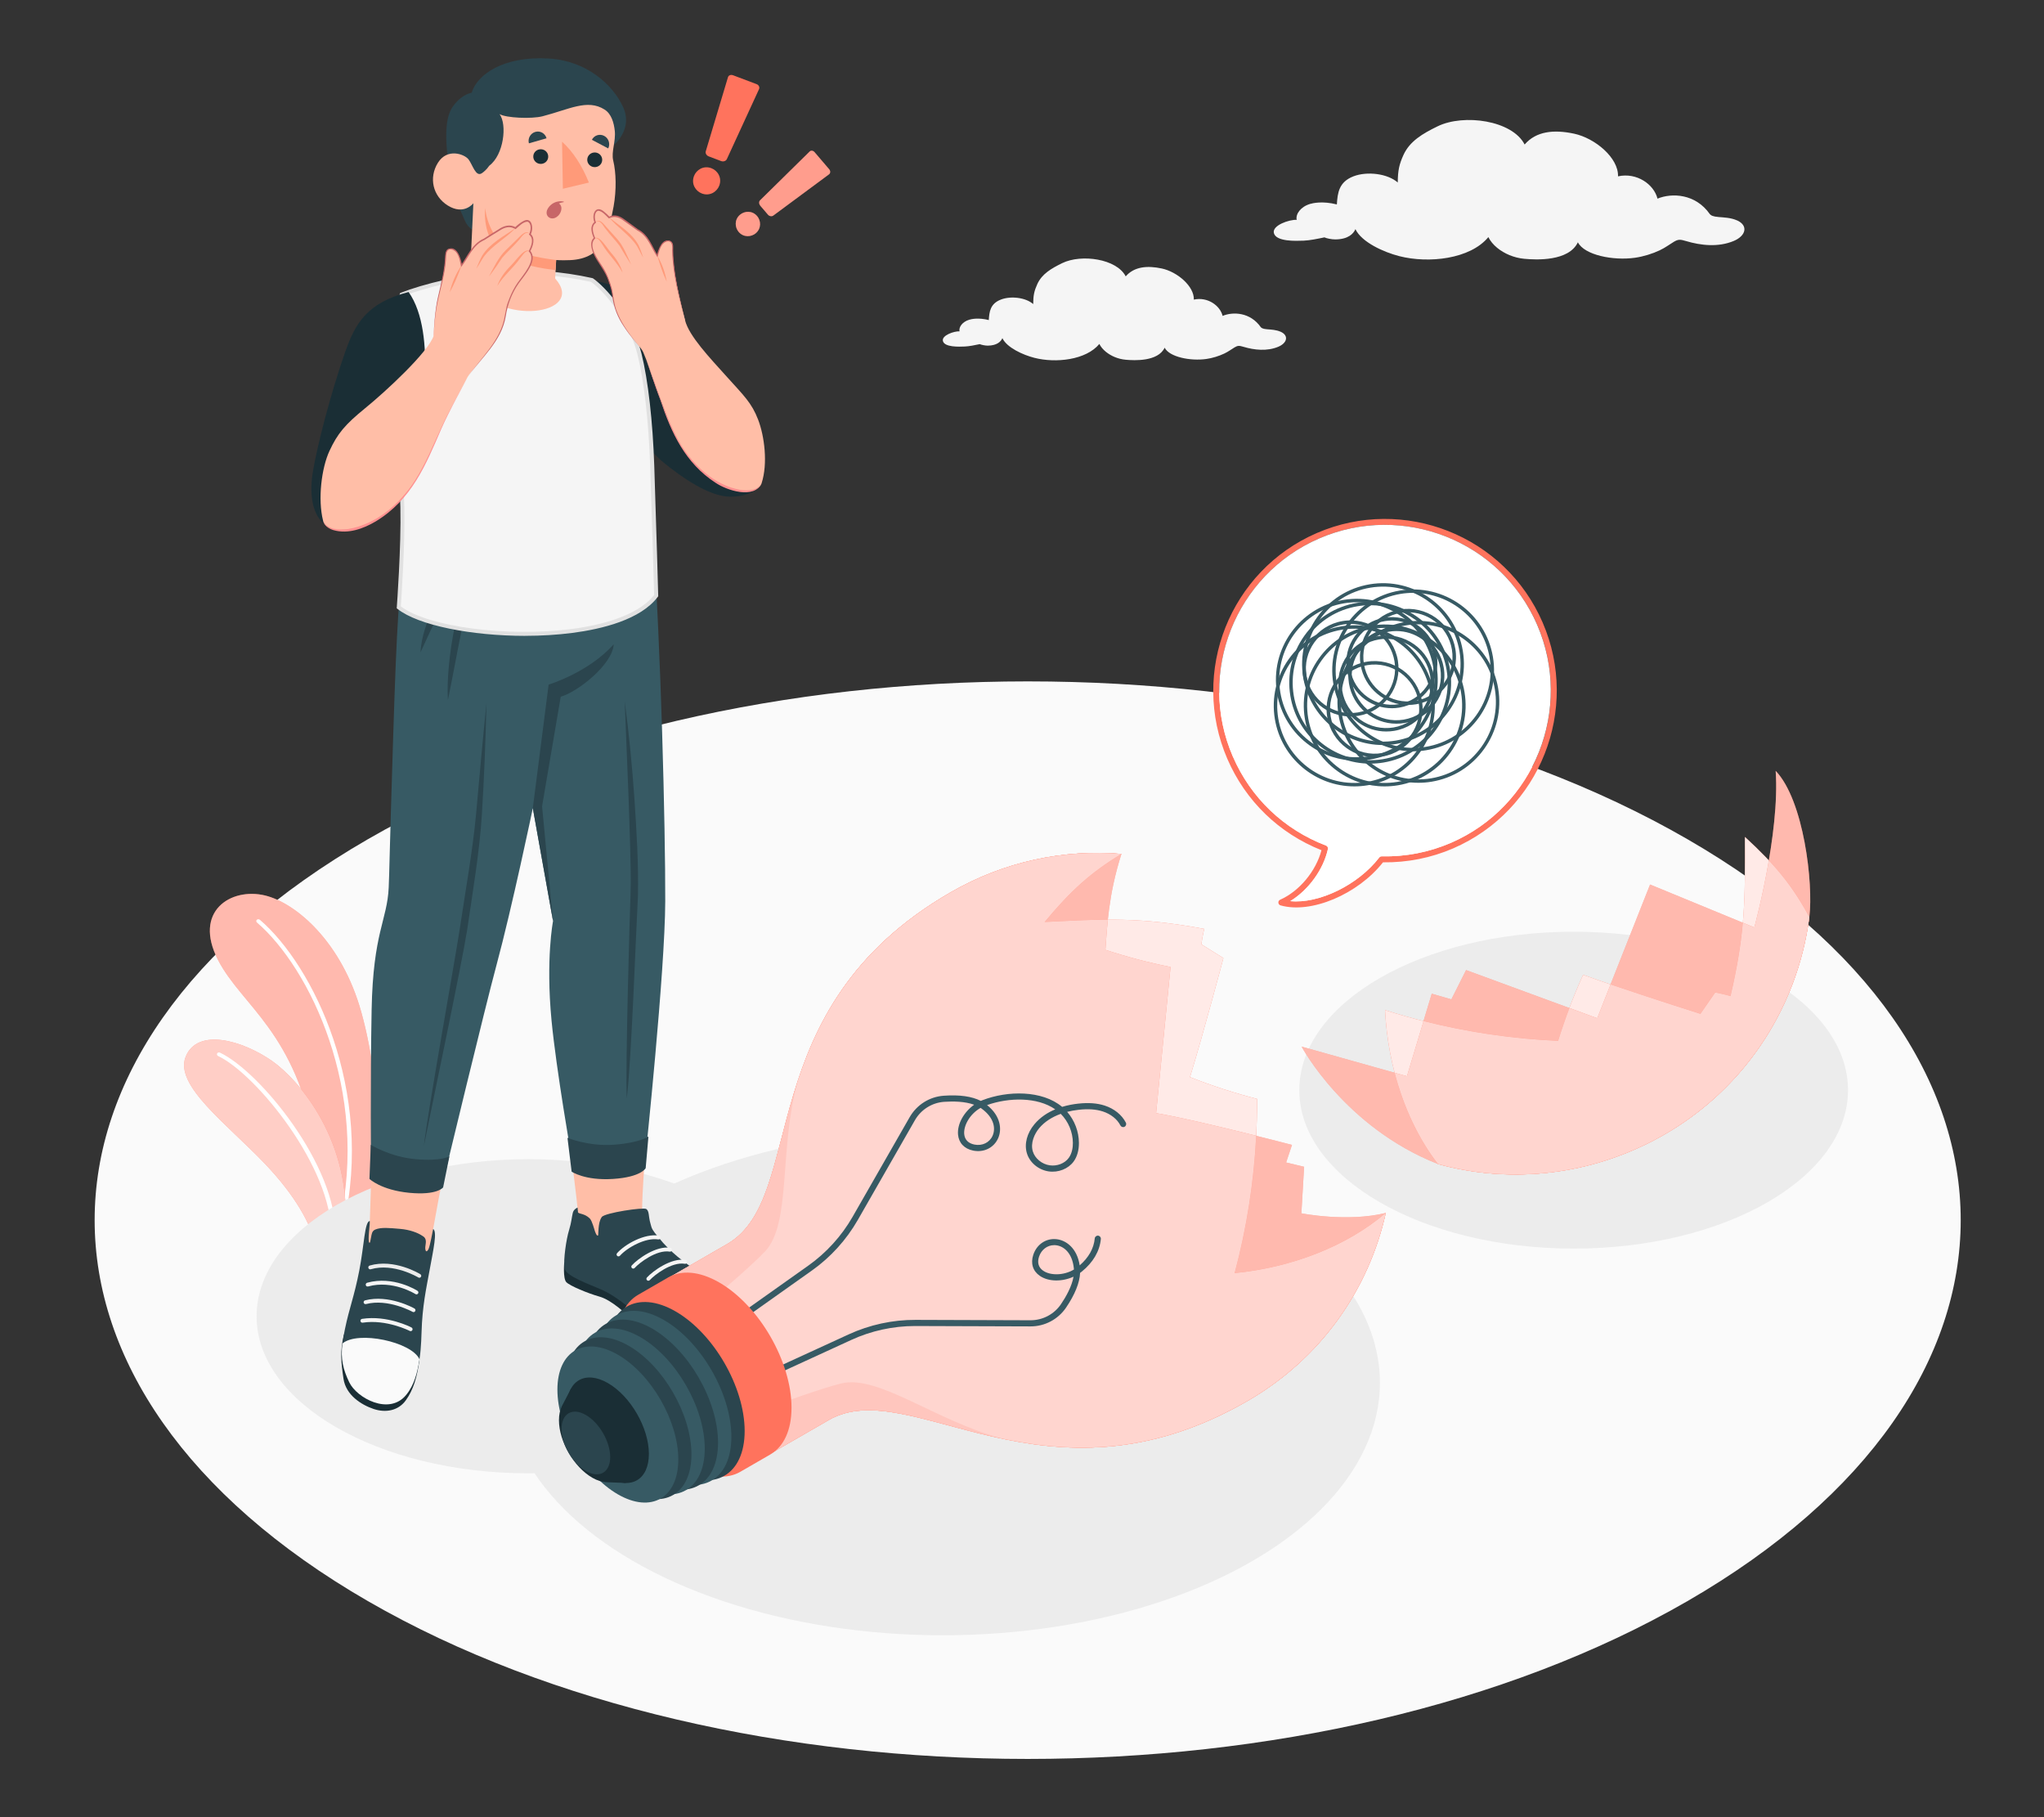 <?xml version="1.0" encoding="UTF-8"?>
<svg xmlns="http://www.w3.org/2000/svg" viewBox="0 0 540 480">
  <rect x="0" y="0" width="540" height="480" fill="#333333" stroke="none"/>
  <defs>
    <style>
      .cls-1 {
        fill: #ff9a79;
      }

      .cls-1, .cls-2, .cls-3, .cls-4, .cls-5, .cls-6, .cls-7, .cls-8, .cls-9, .cls-10, .cls-11, .cls-12, .cls-13, .cls-14, .cls-15, .cls-16, .cls-17, .cls-18, .cls-19, .cls-20, .cls-21 {
        stroke-width: 0px;
      }

      .cls-2 {
        opacity: .85;
      }

      .cls-2, .cls-9, .cls-10, .cls-15, .cls-17, .cls-19 {
        fill: #fff;
      }

      .cls-3, .cls-21 {
        fill: #ff735d;
      }

      .cls-4 {
        fill: #375a64;
      }

      .cls-5 {
        fill: #e1e1e1;
      }

      .cls-6 {
        fill: #ececec;
      }

      .cls-7 {
        fill: #ffbea7;
      }

      .cls-22 {
        isolation: isolate;
      }

      .cls-8 {
        fill: #2b454e;
      }

      .cls-9 {
        opacity: .7;
      }

      .cls-9, .cls-15 {
        mix-blend-mode: screen;
      }

      .cls-10, .cls-15 {
        opacity: .5;
      }

      .cls-11 {
        fill: #c76668;
      }

      .cls-12 {
        fill: #f5f5f5;
      }

      .cls-13 {
        fill: none;
      }

      .cls-14 {
        fill: #1a2e35;
      }

      .cls-16 {
        fill: #ff9090;
      }

      .cls-23 {
        opacity: .3;
      }

      .cls-18 {
        fill: #fafafa;
      }

      .cls-19 {
        opacity: .65;
      }

      .cls-20 {
        fill: #ffaaa8;
      }

      .cls-21 {
        opacity: .15;
      }
    </style>
  </defs>
  <g class="cls-22">
    <g id="Layer_2" data-name="Layer 2">
      <g id="Layer_2-2" data-name="Layer 2">
        <g>
          <rect class="cls-13" width="540" height="480"/>
          <g>
            <path id="Floor" class="cls-18" d="m97.2,221.67c-96.26,55.58-96.26,145.69,0,201.26,96.27,55.58,252.34,55.58,348.6,0,96.26-55.58,96.26-145.69,0-201.26-96.27-55.58-252.34-55.58-348.6,0Z"/>
            <path id="Cloud" class="cls-12" d="m458.9,58.22c-1.58-.72-3.47-.78-4.82-.89-1.56-.12-2.06-.43-2.36-.77-3.8-5.44-10.08-5.64-13.83-4.09-.92-3.74-5.44-6.99-10.43-5.89.17-4.86-6.04-10.08-11.61-11.27-5.35-1.14-10.01-.66-13.06,2.86-3.27-6.38-16.07-8.18-23-4.8-3.98,1.94-7.36,3.93-9.02,7.58-1.09,2.41-1.48,4.02-1.5,7.26-2.7-2.38-8.11-3.02-11.71-1.63-3.89,1.5-4.18,4.43-4.38,7.42-3.81-.96-6.36-.34-7.08-.13-2.45.73-3.86,2.65-3.53,4.2-1.94-.11-6.56,1.46-6.02,3.51.6,2.3,5.87,2.06,7.84,1.99,1.63-.06,3.74-.5,5.51-.87.54.27,1.97.55,2.87.54,3.36-.02,4.78-1.46,5.32-2.71,1.64,3.45,7.47,6.08,11.59,7.13,7.76,1.99,18.75.78,23.53-5.03.5,1.04,1.34,2.02,2.31,2.82,1.9,1.56,4.46,2.66,7.18,2.91,3.19.3,11.74.71,14.16-4.36,1.71,3.37,9.32,4.91,15.12,4.08,2.17-.31,4.6-1.06,6.49-1.96,1.52-.72,2.39-1.43,3.73-2.24,1.14-.68,1.66-.68,3.18-.22,3.98,1.2,8.59,1.69,12.65-.01,3.24-1.36,3.91-4.07.88-5.44Z"/>
            <path id="Cloud-2" data-name="Cloud" class="cls-12" d="m338.32,87.63c-1.15-.52-2.53-.57-3.52-.65-1.14-.09-1.5-.32-1.72-.56-2.77-3.97-7.35-4.12-10.08-2.98-.67-2.73-3.97-5.1-7.6-4.3.12-3.54-4.4-7.35-8.47-8.22-3.9-.83-7.3-.48-9.53,2.08-2.38-4.65-11.72-5.96-16.77-3.5-2.91,1.42-5.37,2.87-6.58,5.53-.8,1.76-1.08,2.93-1.09,5.29-1.97-1.74-5.91-2.21-8.54-1.19-2.84,1.1-3.05,3.23-3.19,5.41-2.78-.7-4.64-.25-5.16-.09-1.79.53-2.82,1.93-2.57,3.07-1.41-.08-4.78,1.06-4.39,2.56.43,1.68,4.28,1.51,5.72,1.45,1.19-.04,2.73-.36,4.02-.63.39.19,1.44.4,2.09.4,2.45-.02,3.49-1.07,3.88-1.98,1.2,2.52,5.45,4.43,8.46,5.2,5.66,1.45,13.67.57,17.16-3.67.37.76.98,1.47,1.69,2.05,1.38,1.14,3.25,1.94,5.24,2.12,2.32.22,8.57.52,10.32-3.18,1.24,2.46,6.8,3.58,11.02,2.98,1.58-.22,3.35-.77,4.73-1.43,1.11-.53,1.74-1.04,2.72-1.63.83-.5,1.21-.49,2.32-.16,2.9.87,6.26,1.23,9.22,0,2.36-.99,2.85-2.97.64-3.97Z"/>
            <g id="Plants">
              <g>
                <path class="cls-3" d="m57.61,253.59c6.36,12.27,20.62,18.91,25.89,49.32,2,11.56,2.07,20.64,1.76,26.24l12.02-6.93c2.21-12.14,4.23-33-1.79-54.73-5.22-18.89-17.48-29.03-25.49-30.96-8.99-2.16-19.07,4.15-12.39,17.06Z"/>
                <path class="cls-10" d="m57.61,253.59c6.36,12.27,20.62,18.91,25.89,49.32,2,11.56,2.07,20.64,1.76,26.24l12.02-6.93c2.21-12.14,4.23-33-1.79-54.73-5.22-18.89-17.48-29.03-25.49-30.96-8.99-2.16-19.07,4.15-12.39,17.06Z"/>
                <path class="cls-17" d="m90.09,323.97c-.31-.07-.51-.35-.45-.62,8.1-35.14-7.85-67.74-21.75-79.67-.23-.2-.25-.52-.04-.72.21-.2.57-.19.81,0,14.1,12.1,30.28,45.12,22.1,80.64-.06.27-.36.43-.67.36Z"/>
              </g>
              <g>
                <path class="cls-3" d="m70.1,307.51c7.81,8.23,12.06,15.63,13.7,22.48l7.33-4.23c2.2-24-12.14-40.54-19.24-45.5-7.91-5.51-19.7-8.81-22.82-1.17-3.11,7.63,11.07,17.93,21.03,28.42Z"/>
                <path class="cls-19" d="m70.1,307.51c7.81,8.23,12.06,15.63,13.7,22.48l7.33-4.23c2.2-24-12.14-40.54-19.24-45.5-7.91-5.51-19.7-8.81-22.82-1.17-3.11,7.63,11.07,17.93,21.03,28.42Z"/>
                <path class="cls-17" d="m87.95,326.69c-.26-.06-.46-.28-.46-.53.39-17.58-19.78-42.44-29.85-47.21-.29-.13-.41-.44-.27-.69.13-.25.47-.34.76-.2,10.56,5,30.91,29.9,30.5,48.18,0,.28-.27.49-.58.47-.04,0-.07,0-.1-.02Z"/>
              </g>
            </g>
            <ellipse id="Shadow" class="cls-6" cx="415.74" cy="287.96" rx="72.48" ry="41.85"/>
            <ellipse id="Shadow-2" data-name="Shadow" class="cls-6" cx="249.06" cy="365.26" rx="115.5" ry="66.69"/>
            <ellipse id="Shadow-3" data-name="Shadow" class="cls-6" cx="139.65" cy="347.68" rx="71.86" ry="41.49"/>
            <g id="Speech_Bubble" data-name="Speech Bubble">
              <g id="Speech_Bubble-2" data-name="Speech Bubble">
                <path class="cls-3" d="m349.12,224.57c-1.45,5.54-5.86,10.85-10.92,13.09-.31.13-.5.46-.47.77.01.34.25.63.57.72,8.07,2.29,20.38-2.9,27.07-11.37,6.45.08,12.69-1.16,18.53-3.68,22.97-9.94,33.59-36.69,23.65-59.66-9.92-22.97-36.69-33.57-59.64-23.65-22.97,9.92-33.59,36.69-23.66,59.67,4.8,11.09,13.61,19.64,24.87,24.12Zm-23.42-24.75c-9.58-22.17.65-48.01,22.82-57.59,22.17-9.58,48.01.67,57.6,22.83,9.58,22.17-.67,48-22.82,57.58-5.78,2.49-11.92,3.69-18.27,3.56-.25-.02-.49.12-.65.31-5.61,7.31-16.03,12.28-23.5,11.52,4.8-2.94,8.75-8.32,9.95-13.78.07-.37-.13-.76-.5-.9-11.15-4.25-19.9-12.61-24.61-23.53Z"/>
                <path class="cls-17" d="m350.32,223.35c.37.14.57.53.5.9-1.2,5.47-5.15,10.85-9.95,13.78,7.48.76,17.89-4.21,23.5-11.52.16-.19.4-.33.65-.31,6.36.13,12.5-1.07,18.27-3.56,22.15-9.58,32.4-35.41,22.82-57.58-9.58-22.17-35.43-32.42-57.6-22.83-22.17,9.58-32.4,35.42-22.82,57.59,4.71,10.91,13.47,19.27,24.61,23.53Z"/>
              </g>
              <g id="Thoughts">
                <path class="cls-4" d="m357.78,207.72c-10.21,0-19.25-7.39-20.98-17.79-.93-5.6.38-11.23,3.69-15.86,3.31-4.63,8.21-7.69,13.81-8.62,11.57-1.92,22.55,5.92,24.48,17.5.93,5.6-.38,11.23-3.69,15.86-3.31,4.63-8.21,7.69-13.81,8.62-1.18.2-2.35.29-3.5.29Zm.02-41.65c-1.11,0-2.23.09-3.35.28-5.36.89-10.06,3.82-13.22,8.25-3.17,4.43-4.42,9.82-3.53,15.18,1.84,11.08,12.36,18.6,23.44,16.75,5.36-.89,10.05-3.82,13.22-8.25,3.17-4.43,4.42-9.82,3.53-15.18-1.66-9.95-10.31-17.03-20.08-17.03Z"/>
                <path class="cls-4" d="m365.78,207.72c-4.42,0-8.72-1.37-12.39-4-4.65-3.32-7.73-8.25-8.66-13.88h0c-.93-5.62.38-11.28,3.71-15.93,3.32-4.65,8.25-7.73,13.88-8.66,5.62-.94,11.28.38,15.93,3.71,4.65,3.32,7.73,8.25,8.66,13.88.93,5.62-.38,11.28-3.71,15.93s-8.25,7.73-13.88,8.66c-1.18.2-2.37.29-3.54.29Zm.06-41.86c-1.12,0-2.26.09-3.39.28-5.39.9-10.1,3.84-13.29,8.29-3.18,4.45-4.44,9.87-3.55,15.26.9,5.38,3.84,10.1,8.29,13.29,4.45,3.18,9.88,4.44,15.26,3.55,5.38-.9,10.1-3.84,13.29-8.29,3.18-4.45,4.44-9.87,3.55-15.26-.89-5.38-3.84-10.1-8.29-13.29-3.52-2.51-7.64-3.83-11.87-3.83Z"/>
                <path class="cls-4" d="m374.71,206.77c-10.26,0-19.34-7.43-21.08-17.87h0c-.93-5.62.38-11.28,3.71-15.93,3.32-4.65,8.25-7.73,13.88-8.66,5.63-.94,11.28.38,15.93,3.7,4.65,3.32,7.73,8.25,8.66,13.88.93,5.62-.38,11.28-3.71,15.93-3.32,4.65-8.25,7.73-13.88,8.66-1.18.2-2.36.29-3.52.29Zm-20.18-18.02c1.85,11.13,12.42,18.69,23.55,16.84,5.38-.9,10.1-3.84,13.29-8.29s4.44-9.87,3.55-15.26c-.89-5.38-3.84-10.1-8.29-13.29-4.45-3.18-9.87-4.44-15.26-3.55-5.39.9-10.1,3.84-13.29,8.29-3.18,4.45-4.44,9.87-3.55,15.26Z"/>
                <path class="cls-4" d="m358.42,200.93c-4.42,0-8.72-1.37-12.39-4-4.65-3.32-7.73-8.25-8.66-13.88h0c-1.93-11.63,5.95-22.66,17.58-24.59,11.63-1.93,22.66,5.95,24.59,17.58.93,5.62-.38,11.28-3.71,15.93-3.32,4.65-8.25,7.73-13.88,8.66-1.18.2-2.37.29-3.54.29Zm.04-41.85c-1.11,0-2.24.09-3.37.28-11.14,1.85-18.69,12.42-16.84,23.55h0c.9,5.39,3.84,10.1,8.29,13.29,4.45,3.18,9.88,4.44,15.26,3.55,5.38-.9,10.1-3.84,13.29-8.29,3.18-4.45,4.44-9.87,3.55-15.26-1.66-10-10.36-17.11-20.18-17.11Z"/>
                <path class="cls-4" d="m361.98,201.71c-10.26,0-19.34-7.43-21.08-17.87h0c-.93-5.62.38-11.28,3.71-15.93,3.32-4.65,8.25-7.73,13.88-8.66,5.63-.94,11.28.38,15.93,3.7,4.65,3.32,7.73,8.25,8.66,13.88,1.93,11.63-5.95,22.66-17.58,24.59-1.18.2-2.36.29-3.52.29Zm.04-41.85c-1.13,0-2.26.09-3.39.28-5.39.9-10.1,3.84-13.29,8.29-3.18,4.45-4.44,9.87-3.55,15.26,1.85,11.14,12.42,18.68,23.55,16.84,11.13-1.85,18.69-12.42,16.84-23.55-.9-5.38-3.84-10.1-8.29-13.29-3.52-2.51-7.64-3.83-11.87-3.83Z"/>
                <path class="cls-4" d="m363.14,200c-2.62,0-5.18-.81-7.36-2.37-2.76-1.97-4.58-4.9-5.14-8.24-1.15-6.9,3.53-13.45,10.43-14.6,6.91-1.14,13.45,3.53,14.6,10.43,1.15,6.9-3.53,13.45-10.43,14.6-.7.12-1.4.17-2.1.17Zm-11.6-10.76c1.07,6.41,7.15,10.75,13.55,9.69,6.41-1.07,10.75-7.15,9.69-13.55-1.06-6.41-7.15-10.75-13.55-9.69-6.41,1.07-10.75,7.15-9.69,13.55h0Z"/>
                <path class="cls-4" d="m368.89,191.16c-6.09,0-11.48-4.41-12.51-10.61-.55-3.34.23-6.7,2.2-9.46,1.97-2.76,4.9-4.59,8.24-5.14,3.34-.56,6.7.23,9.46,2.2,2.76,1.97,4.58,4.9,5.14,8.24,1.15,6.9-3.53,13.45-10.43,14.6-.7.12-1.4.17-2.09.17Zm.02-24.47c-.65,0-1.3.05-1.95.16-3.1.52-5.82,2.21-7.65,4.77-1.83,2.56-2.56,5.68-2.04,8.78,1.07,6.41,7.16,10.75,13.55,9.69,6.41-1.07,10.75-7.15,9.69-13.55-.51-3.1-2.21-5.81-4.77-7.65-2.02-1.45-4.4-2.2-6.83-2.2Z"/>
                <path class="cls-4" d="m366.21,193.22c-2.62,0-5.17-.81-7.35-2.37-2.76-1.97-4.59-4.9-5.14-8.24-.55-3.34.23-6.7,2.2-9.46,1.97-2.76,4.9-4.59,8.24-5.14,3.34-.55,6.7.23,9.46,2.2,2.76,1.97,4.58,4.9,5.14,8.24,1.15,6.9-3.53,13.45-10.43,14.6-.7.12-1.4.17-2.1.17Zm.04-24.47c-.65,0-1.3.05-1.95.16-3.1.52-5.82,2.21-7.65,4.77-1.83,2.56-2.56,5.68-2.04,8.78.51,3.1,2.21,5.81,4.77,7.65,2.56,1.83,5.68,2.56,8.78,2.04,6.41-1.07,10.75-7.15,9.69-13.55-.51-3.1-2.21-5.81-4.77-7.65-2.02-1.45-4.4-2.2-6.83-2.2Z"/>
                <path class="cls-4" d="m371.96,186.21c-6.09,0-11.48-4.41-12.51-10.61-.55-3.34.23-6.7,2.2-9.46,1.97-2.76,4.9-4.59,8.24-5.14,3.34-.55,6.7.23,9.46,2.2,2.76,1.97,4.59,4.9,5.14,8.24,1.15,6.9-3.53,13.45-10.43,14.6-.7.12-1.4.17-2.09.17Zm.02-24.47c-.65,0-1.3.05-1.95.16-3.1.52-5.82,2.21-7.65,4.77-1.83,2.56-2.56,5.68-2.04,8.78,1.07,6.41,7.16,10.75,13.55,9.69,6.41-1.07,10.75-7.15,9.69-13.55-.51-3.1-2.21-5.81-4.77-7.65-2.02-1.45-4.4-2.2-6.83-2.2Z"/>
                <path class="cls-4" d="m367.68,187.07c-2.49,0-4.91-.77-6.97-2.25-2.62-1.87-4.35-4.64-4.88-7.81h0c-.53-3.16.22-6.35,2.09-8.97,1.87-2.62,4.64-4.35,7.81-4.87,3.17-.53,6.35.21,8.97,2.09,2.62,1.87,4.35,4.64,4.88,7.81,1.09,6.54-3.35,12.75-9.9,13.84-.67.11-1.33.17-1.99.17Zm.04-23.16c-.61,0-1.23.05-1.84.15-2.93.49-5.49,2.09-7.22,4.51-1.73,2.42-2.42,5.36-1.93,8.29h0c1.01,6.05,6.74,10.16,12.8,9.15,6.05-1.01,10.16-6.75,9.15-12.8-.49-2.93-2.09-5.49-4.51-7.22-1.91-1.37-4.15-2.08-6.45-2.08Z"/>
                <path class="cls-4" d="m356.78,189.26c-6.09,0-11.48-4.41-12.51-10.61-1.15-6.9,3.53-13.45,10.43-14.6,6.91-1.15,13.45,3.53,14.6,10.43.55,3.34-.23,6.7-2.2,9.46-1.97,2.76-4.9,4.59-8.24,5.14-.7.12-1.4.17-2.09.17Zm.01-24.47c-.64,0-1.29.05-1.94.16-6.41,1.07-10.75,7.15-9.69,13.55,1.07,6.41,7.16,10.75,13.55,9.69,3.1-.52,5.82-2.21,7.65-4.77,1.83-2.56,2.56-5.68,2.04-8.78-.96-5.76-5.96-9.85-11.62-9.85Z"/>
                <path class="cls-4" d="m365.37,196.8c-10.26,0-19.34-7.43-21.08-17.87h0c-1.93-11.63,5.95-22.66,17.58-24.59,11.63-1.94,22.66,5.95,24.59,17.58,1.93,11.63-5.95,22.66-17.58,24.59-1.18.2-2.36.29-3.52.29Zm-20.18-18.02c1.85,11.13,12.42,18.69,23.55,16.84,11.14-1.85,18.69-12.42,16.84-23.55-1.85-11.13-12.41-18.69-23.55-16.84-11.14,1.85-18.69,12.42-16.84,23.55Z"/>
                <path class="cls-4" d="m373.33,198.45c-10.26,0-19.34-7.43-21.08-17.87-1.93-11.63,5.95-22.66,17.58-24.59,11.63-1.93,22.66,5.95,24.59,17.58,1.93,11.63-5.95,22.66-17.58,24.59-1.18.2-2.36.29-3.52.29Zm.02-41.85c-1.11,0-2.24.09-3.37.28-11.14,1.85-18.69,12.42-16.84,23.55,1.85,11.13,12.41,18.69,23.55,16.84,11.14-1.85,18.69-12.42,16.84-23.55-1.66-10-10.36-17.11-20.18-17.11Z"/>
              </g>
            </g>
            <g id="Exclamation">
              <g>
                <path class="cls-3" d="m187.25,41.31l3.27,1.24c.59.22,1.27-.01,1.51-.53l8.49-18.46c.24-.52-.05-1.12-.65-1.34l-6.2-2.34c-.59-.22-1.2,0-1.35.52l-5.87,19.58c-.15.51.2,1.11.8,1.33Z"/>
                <path class="cls-3" d="m185.42,51.11c2.09.79,3.99-.45,4.6-2.08.79-2.09-.45-3.99-2.08-4.6-2.09-.79-3.99.45-4.6,2.08-.79,2.09.45,3.99,2.08,4.6Z"/>
              </g>
              <g>
                <g>
                  <path class="cls-3" d="m200.83,54.31l2.05,2.39c.37.43,1.01.54,1.42.24l14.7-10.88c.41-.3.44-.9.07-1.34l-3.87-4.53c-.37-.43-.95-.51-1.29-.18l-13.11,12.9c-.34.34-.32.96.05,1.4Z"/>
                  <path class="cls-3" d="m195.14,61.25c1.3,1.53,3.34,1.37,4.53.36,1.53-1.31,1.37-3.34.36-4.53-1.31-1.53-3.34-1.37-4.53-.36-1.53,1.3-1.37,3.34-.36,4.53Z"/>
                </g>
                <g class="cls-23">
                  <path class="cls-17" d="m200.83,54.31l2.05,2.39c.37.43,1.01.54,1.42.24l14.7-10.88c.41-.3.44-.9.07-1.34l-3.87-4.53c-.37-.43-.95-.51-1.29-.18l-13.11,12.9c-.34.34-.32.96.05,1.4Z"/>
                  <path class="cls-17" d="m195.14,61.25c1.3,1.53,3.34,1.37,4.53.36,1.53-1.31,1.37-3.34.36-4.53-1.31-1.53-3.34-1.37-4.53-.36-1.53,1.3-1.37,3.34-.36,4.53Z"/>
                </g>
              </g>
            </g>
            <g id="Character">
              <g id="Bottom">
                <path class="cls-7" d="m97.7,322.53c.39-11.8.61-17.32.99-38.38h0c-.09-5.39-.1-11.17.08-16.31.6-17.3,2.67-21.48,3.94-27.46,1.27-5.97,2.07-17.08,3.02-54.26.53-20.63,3.09-32.13,5.34-42.16l52.92-1.88c6.26,23.07,9.8,74.01,10.48,98,.35,12.23-5.27,74.75-4.79,79.79.51,5.33,3.31,8.6,5.47,10.77,4.53,4.54,7.72,6.34,13.33,10.24-.72,2.13-12.17,2.46-15.48.97-5.29-2.37-12.14-6.32-13.96-7.58-4.61-3.18-5.73-5.16-5.98-10.23-.03-.63-.54-4.76-.5-5.04-.19-2.96-4.75-38.37-6.31-48.42-1.83-11.77,1.16-27.84,1.16-27.84l-6.91-36.77s-5.46,24.76-8.32,39.83c-2.1,11.07-7.63,28.64-11.04,46.35h0c-4.07,18.02-4.39,19.61-6.71,32.49-1.17,6.5-3.83,28.3-5.23,32.81-4.52,14.57-16.14,7.83-17.07-.11-.61-5.28,5.47-32.26,5.56-34.8Z"/>
                <g>
                  <path class="cls-14" d="m197.71,348.84c.3.02.56,3.32-1.12,4.63-1.95,1.51-7.55,3.85-14.71,2.52-7.16-1.33-10.94-3.79-13.69-6.37-2.75-2.58-6.61-6.23-9.83-7.13-2.99-.84-7.83-2.83-8.75-3.82-.92-.99-.55-5.17-.55-5.17l48.65,15.35Z"/>
                  <path class="cls-8" d="m152.57,318.98s-1,.4-1.24,1.36c-.28,1.14-.38,2.61-.96,4.48-.81,2.59-1.54,7.95-1.26,10.12.28,2.16,6.76,4.35,9.85,5.73,3.16,1.41,6.75,4.16,9.87,7.05,3.23,2.99,10.21,6.2,14.9,6.53,7.17.5,11.92-1.2,13.5-3.71,1.95-3.11,1.25-6.48-6.78-10.77-1.52-.81-6.82-4.37-8.63-5.66-1.91-1.36-3.72-2.85-5.38-4.5-.84-.84-1.64-1.72-2.38-2.64-.65-.81-1.58-1.81-1.94-2.79-.08-.22-.13-.48-.2-.71-.2-.67-.34-1.28-.43-1.97-.1-.7-.12-1.7-.75-2.15-.72-.52-10.98,1.01-11.76,2.12-.6.85-.74,1.95-.84,2.96-.05.48-.06.97-.09,1.45-.01.21.05.58-.23.48-.27-.1-.54-.84-.63-1.09-.2-.55-.31-1.14-.53-1.69-.25-.62-.44-1.35-.93-1.81-1.31-1.23-2.65-1.08-3.02-1.5,0,0-.1-.88-.12-1.29Z"/>
                  <path class="cls-18" d="m190.88,340.02c-10.43.14-13.78,8.31-14.44,12.27,2.52,1.06,5.14,1.81,7.29,1.96,7.17.5,12.22-1.18,13.79-3.69,1.84-2.93.57-7.34-6.64-10.55Z"/>
                  <g>
                    <path class="cls-12" d="m175.57,341.17c-.11,0-.22-.05-.31-.13-.21-.19-.22-.51-.03-.72,1.54-1.7,6.43-5.26,10.18-4.64.28.05.47.31.42.59-.04.28-.3.47-.58.42-3.5-.57-8.05,2.97-9.27,4.32-.11.12-.26.17-.4.17Z"/>
                    <path class="cls-12" d="m171.25,338.3c-.11,0-.22-.05-.31-.13-.21-.19-.22-.51-.03-.72,1.54-1.7,6.43-5.27,10.18-4.64.28.04.47.31.42.59-.04.28-.29.47-.58.42-3.5-.57-8.05,2.97-9.27,4.32-.11.12-.26.17-.4.16Z"/>
                    <path class="cls-12" d="m167.26,335.09c-.11,0-.22-.05-.31-.13-.21-.19-.22-.51-.03-.72,1.54-1.7,6.45-5.26,10.18-4.64.28.05.47.31.42.59-.04.28-.3.46-.58.42-3.5-.57-8.05,2.97-9.27,4.32-.11.12-.25.17-.4.17Z"/>
                    <path class="cls-12" d="m163.37,331.87c-.11,0-.22-.05-.31-.13-.21-.19-.23-.51-.04-.72,2.13-2.41,7.3-5.26,11.05-4.64.28.05.47.31.42.59-.04.28-.3.46-.58.42-3.37-.56-8.24,2.17-10.13,4.31-.11.12-.26.18-.41.17Z"/>
                  </g>
                </g>
                <g>
                  <path class="cls-14" d="m110.83,359.04c-.65,4.88-1.65,8.08-3.6,10.82-1.95,2.75-5.29,3.4-8.53,2.31-3.25-1.09-7.32-3.67-7.95-7.97-.63-4.3-.97-7.25.12-11.74l19.97,6.57Z"/>
                  <path class="cls-8" d="m97.7,322.53c-1.37,0-1.5,6.53-2.78,13.07-1.37,7.01-2.6,9.73-3.79,15.47-1.36,6.56-.49,9.6,1.52,13.78,2.01,4.18,9.89,8.72,14.36,3.29,3.64-4.43,4.16-9.6,4.36-16.24.2-6.86,1.21-11.4,2.15-16.52.97-5.3,2.05-10.11.91-10.75-.15.72-.83,4.47-1.21,5.29-.17.36-.76,1.24-.87-.16-.03-.41.17-1.35.16-1.76-.01-1.15-.69-1.39-1.12-1.68-.93-.62-3.05-1.51-5.72-1.72-2.66-.22-4.96-.48-6.51.17-.93.39-.97,1.25-1.13,2.08-.19.99-.25,1.6-.48,1.39-.46-.44.23-4.98.14-5.7Z"/>
                  <path class="cls-18" d="m90.47,354.87c-.54,4.09.22,6.98,1.8,10.26,2.01,4.18,10.55,8.79,15.01,3.36,2.22-2.7,3.01-6.03,3.54-9.45-2.08-4.6-16.26-7.63-20.35-4.16Z"/>
                  <g>
                    <path class="cls-12" d="m108.39,351.61c-.06-.01-.11-.03-.16-.06-.05-.03-6.17-3.13-12.42-2.17-.28.04-.53-.15-.58-.43-.04-.28.15-.54.43-.58,6.61-1.02,12.85,2.16,13.08,2.29.24.14.33.45.19.7-.11.19-.32.28-.53.25Z"/>
                    <path class="cls-12" d="m96.48,344.47c-.19-.03-.35-.18-.4-.37-.07-.27.09-.55.37-.62,6.27-1.62,12.83,2.02,13.07,2.17.24.15.31.46.16.7-.15.24-.47.3-.7.16-.06-.03-6.44-3.56-12.28-2.05-.07.02-.15.02-.22,0Z"/>
                    <path class="cls-12" d="m97.04,339.83c-.19-.03-.35-.17-.4-.37-.07-.27.08-.55.35-.63,6.91-1.91,13.1,1.99,13.33,2.15.23.16.28.48.12.71-.16.23-.49.28-.71.12-.05-.04-6.03-3.78-12.46-2-.08.02-.15.02-.22.01Z"/>
                    <path class="cls-6" d="m97.72,335.28c-.18-.03-.34-.17-.4-.36-.08-.27.08-.55.34-.63,6.48-1.89,13.16,2.13,13.41,2.3.23.16.29.47.13.71-.16.23-.47.3-.7.13-.06-.04-6.53-3.92-12.55-2.16-.08.02-.16.03-.23.01Z"/>
                  </g>
                </g>
                <path class="cls-4" d="m106.86,144.1c-1.47,14.58-1.97,18.17-2.99,50.56-.99,31.41-1,36.01-1.18,39.8-.4,8.68-4.12,11.81-4.51,32.28-.36,18.76-.16,41.87-.16,41.87,0,0,2.63,3.37,9.76,3.76,6.57.36,9.76-2.23,9.76-2.23,0,0,10.61-44.07,13.62-55.18,4.08-15.08,9.61-41.49,9.61-41.49l5.34,29.81s-1.96,10-.4,26.27c1.24,12.96,5.25,35.9,5.25,35.9,0,0,3.86,3.08,9.46,2.82,8.15-.38,10.11-2.82,10.11-2.82,0,0,5.17-48.84,5.22-67.39.05-19.63-1.16-67.45-3.25-96.26l-65.63,2.31Z"/>
                <path class="cls-8" d="m140.76,213.47l4.18-32.63s10.59-3.21,17.2-10.66c-.32,5.39-9.58,12.62-14,13.85l-4.93,28.95,2.89,30.3-5.34-29.81Z"/>
                <path class="cls-8" d="m126.05,148.45c-1.58,2.72-2.74,5.67-3.71,8.65-.98,2.99-1.72,6.04-2.35,9.12-.6,3.08-1.07,6.18-1.37,9.3-.3,3.12-.47,6.26-.29,9.4.64-3.08,1.22-6.13,1.81-9.18.6-3.05,1.15-6.1,1.78-9.14.59-3.04,1.24-6.07,1.9-9.09.68-3.02,1.4-6.03,2.23-9.06Z"/>
                <path class="cls-8" d="m122.01,149.73c-1.53,1.5-2.85,3.16-4.06,4.91-1.22,1.74-2.28,3.58-3.25,5.48-.93,1.91-1.77,3.87-2.4,5.92-.64,2.03-1.11,4.14-1.21,6.28l2.64-5.72c.9-1.87,1.79-3.74,2.73-5.59.91-1.86,1.87-3.7,2.8-5.57.94-1.86,1.89-3.73,2.74-5.7Z"/>
                <path class="cls-8" d="m128.52,185.77c-1,9.77-1.87,19.54-2.75,29.31-.91,9.76-2.86,20.57-4.3,30.24-1.49,9.66-8.37,47.69-9.5,57.44,1.9-9.64,9.91-47.42,11.45-57.15,1.41-9.75,3.28-20.61,3.88-30.41.62-9.8.98-19.61,1.22-29.43Z"/>
                <path class="cls-8" d="m165.05,185.35l1.02,25.62c.14,4.27.31,8.53.41,12.8.1,4.26.25,8.54.09,12.75-.18,4.22-1.37,45.07-.99,53.63,1.22-9.5,2.48-44.96,2.96-53.55.17-8.65-.37-17.16-.94-25.7-.59-8.53-1.42-17.05-2.54-25.54Z"/>
                <path class="cls-8" d="m149.92,300.54l1.1,8.94s3.46,2.41,10.93,1.93c7.47-.48,8.63-2.85,8.63-2.85l.73-8.36s-2.26,1.67-9.08,2.17c-6.82.5-12.31-1.83-12.31-1.83Z"/>
                <path class="cls-8" d="m97.96,302.4l-.35,9s3.03,2.94,10.48,3.67c7.45.73,8.98-1.43,8.98-1.43l1.66-8.2s-2.09,1.35-8.91.75c-6.81-.6-11.86-3.79-11.86-3.79Z"/>
              </g>
              <g id="Top">
                <path class="cls-14" d="m156.38,73.98c11.33,2.26,15.32,6.54,20.5,14.16,5.18,7.63,23.62,40.47,23.62,40.47,0,0-2.14,2.67-7.67,2.59-5.53-.07-12.79-5.14-17.65-9.13-4.86-3.99-15.71-17.47-15.71-17.47l-3.09-30.62Z"/>
                <g id="Chest">
                  <g>
                    <path class="cls-12" d="m106.12,77.81s-4.68,14.67-2.76,29.05c1.24,9.3,2.69,16.18,2.95,27.11.24,10.44-.95,26.46-.95,26.46,11.01,8.73,57.5,10.95,68-3.09,0,0-.44-16.54-1.04-34.23-.45-13.2-1.82-23.37-3.37-29.6-2.5-10.05-9.63-17.5-12.56-19.53-9.31-2.08-17.65-2.29-24.31-1.79-10.14.76-20.75,3.56-25.94,5.62Z"/>
                    <path class="cls-5" d="m138.75,167.96c-14.17,0-28.23-2.76-33.72-7.11l-.22-.18.02-.28c.01-.16,1.19-16.12.95-26.41-.19-8.3-1.09-14.34-2.04-20.73-.3-2.03-.61-4.11-.9-6.32-1.92-14.33,2.73-29.13,2.78-29.28l.08-.24.23-.09c5.7-2.26,16.49-4.93,26.1-5.66,8.14-.61,16.37,0,24.47,1.8l.19.08c3.09,2.15,10.28,9.82,12.78,19.84,1.75,7.02,2.98,17.85,3.38,29.71.59,17.49,1.04,34.07,1.04,34.23v.18s-.11.15-.11.15c-4.52,6.04-14.77,8.52-22.57,9.53-4.01.52-8.24.77-12.46.77Zm-32.84-7.77c7.15,5.39,28.1,8.17,45.16,5.95,10.62-1.38,18.33-4.56,21.74-8.97-.05-1.88-.48-17.55-1.04-34.04-.4-11.79-1.62-22.54-3.35-29.49-2.4-9.64-9.24-17.02-12.27-19.17-7.97-1.77-16.06-2.36-24.06-1.76-9.37.7-19.86,3.28-25.55,5.49-.58,1.95-4.42,15.48-2.67,28.58.3,2.21.6,4.28.9,6.31.95,6.43,1.85,12.5,2.05,20.86.22,9.58-.77,24.02-.93,26.23Z"/>
                  </g>
                </g>
                <g id="Head">
                  <g>
                    <g>
                      <path class="cls-8" d="m125.84,24.31s-3.47-.13-6.22,3.86c-1.38,2.01-2.64,5.8-.82,17.28,1.17,7.39,3.21,10.78,4.05,12.89.84,2.11,2.97,2.92,2.97,2.92l.76-8.58.36-5.99s5.41-3.8,6.33-8.04c1.18-5.45-.66-8.82-.66-8.82l-6.77-5.52Z"/>
                      <path class="cls-8" d="m124.62,24.47c1.41-4.71,8.3-9.74,20.38-9.01,9.9.6,16.83,6.78,19.6,12.78,2.78,6.01-2.62,10.27-2.62,10.27l-29.95-4.93-7.42-9.11Z"/>
                      <path class="cls-7" d="m118.31,54.29c4.28,2.67,6.75-.61,6.75-.61l-.96,20.49c7.37,12.37,31.09,8.98,22.56-.62l.28-4.87s1.24.13,3.68.03c4.08-.17,7.61-1.83,9.29-5.94.86-2.11,1.74-5.68,2.19-8.2.79-4.43.68-8.97-.1-12.19-.55-2.27.72-5.04.42-7.82-.23-2.12-.88-4.48-2.71-5.63-4.54-2.87-9.38-.02-16.37,1.78-2.9.75-9.68.45-11.36-.57,2.05,2.79,1.1,10.77-2.71,13.62-.73,1.05-1.44,1.64-1.98,2-1.61,1.08-2.44-2.27-3.52-3.67-1.1-1.39-5.59-3.04-8.06.88-2.5,3.99-1.36,8.85,2.6,11.32Z"/>
                      <path class="cls-1" d="m146.93,68.68c-5.25-.63-10.12-1.83-13.08-3.46-2.95-1.63-5.23-6.05-5.66-10.23-.38,3.28.42,9.26,4.84,12.21,4.42,2.95,10.31,3.7,13.74,4.16l.15-2.68Z"/>
                    </g>
                    <g>
                      <path class="cls-8" d="m144.38,36.53l-4.65,1.33c-.35-1.3.41-2.65,1.7-3.02,1.29-.37,2.61.39,2.96,1.69Z"/>
                      <path class="cls-8" d="m160.68,39.2l-4.31-2.27c.6-1.2,2.05-1.66,3.24-1.04,1.19.63,1.67,2.1,1.08,3.3Z"/>
                      <path class="cls-14" d="m140.89,41.21c-.08,1.07.73,2,1.82,2.08,1.09.08,2.04-.71,2.12-1.78.08-1.07-.73-2-1.82-2.08-1.09-.08-2.04.71-2.12,1.78Z"/>
                      <path class="cls-14" d="m155.15,42.06c-.08,1.07.73,2,1.82,2.08,1.09.08,2.04-.71,2.12-1.78.08-1.07-.73-2-1.82-2.08-1.09-.08-2.04.71-2.12,1.78Z"/>
                      <path class="cls-1" d="m148.49,37.43l.21,12.43,6.88-1.64c-1.85-4.58-4.22-8.18-7.09-10.79Z"/>
                      <path class="cls-11" d="m144.66,55.21c-.97,1.87.98,3.28,2.55,1.99,1.02-.72,1.66-2.62.46-3.46.39-.19.83-.25,1.24-.35.04,0,.06-.05.08-.11-.47-.17-1.05-.14-1.53-.06-1.15.17-2.25.95-2.79,1.98Z"/>
                    </g>
                  </g>
                </g>
                <path class="cls-14" d="m107.95,77.13c-11.01,2.85-14.11,8.34-16.73,15.77-3.75,10.63-7.46,24.91-8.58,31.82-1.12,6.92.09,13.61,6,15.24,5.91,1.62,22.02-26.88,22.02-26.88,0,0,5.18-24.83-2.72-35.95Z"/>
                <g>
                  <path class="cls-20" d="m121.93,70.13c2.01-2.69,2.67-5.04,4.9-6.28,2.22-1.24,5.74-3.78,6.96-4.03,1.22-.25,2.39.43,2.39.43,0,0,1.85-1.78,2.94-1.94s1.8,1.74.88,3.57c1.07.91.97,2.41-.1,4.45.71.53,1.19,2-.43,4.86-.63,1.11-1.58,2.2-2.37,3.29-1.59,2.17-2.41,4.42-2.89,5.74-.71,1.99-.59,5.89-3.62,10.27-3.03,4.39-7.34,8.07-7.34,8.07l-8.67-9.91s.22-6.42,1.37-10.8c1.14-4.38,1.72-7.8,1.8-10.37.07-2.57,2.44-2.03,3.22-.48.78,1.55.96,3.11.96,3.11Z"/>
                  <path class="cls-7" d="m114.58,88.66c-1.41,4.33-12.68,14.75-18.08,19.14-5.4,4.39-7.34,6.75-9.46,11.31-2.11,4.55-3.11,12.78-1.69,18.42.79,3.13,8.04,4.36,16.15-1.64,8.11-6,10.65-13.04,14.67-21.9,3.13-6.91,5.53-10.82,7.36-14.4.73-1.42,4.02-4.7,7.05-9.09,3.03-4.39,2.91-8.29,3.62-10.27.48-1.33,1.3-3.57,2.89-5.74.79-1.08,1.74-2.18,2.37-3.29,1.62-2.86,1.14-4.33.43-4.86,1.07-2.04,1.17-3.54.1-4.45.92-1.83.2-3.72-.88-3.57s-2.94,1.94-2.94,1.94c0,0-1.17-.68-2.39-.43-1.22.25-4.73,2.79-6.96,4.03-2.22,1.24-2.88,3.59-4.9,6.28,0,0-.19-1.56-.96-3.11-.78-1.55-3.15-2.1-3.22.48-.07,2.57-.65,5.99-1.8,10.37-1.14,4.38-1.37,10.8-1.37,10.8"/>
                  <path class="cls-11" d="m123.54,99.59c3.54-5.17,8.77-9.61,9.81-16.11,0,0,.46-2.35.46-2.35.16-.8.48-1.54.76-2.29.59-1.49,1.32-2.93,2.25-4.25,1.35-1.93,4.96-5.82,2.96-8.1,0,0-.13-.1-.13-.1l.07-.14c.68-1.3,1.44-3.27.01-4.3.54-.97.8-2.8-.31-3.39-1.22-.03-2.31,1.23-3.22,1.97,0,0-.15-.08-.15-.08-1.42-.84-2.82-.38-4.12.49-1.33.78-2.62,1.64-3.94,2.45-3.14,1.34-4.18,4.64-6.17,7.15-.34-1.68-.62-4.3-2.64-4.67-1.44-.09-1.29,1.69-1.37,2.72-.27,4.34-1.76,8.47-2.49,12.71-.39,2.43-.62,4.89-.75,7.36.09-2.47.28-4.93.62-7.38.52-3.68,1.74-7.19,2.16-10.88.22-1.25.14-2.44.36-3.7.1-.31.24-.63.52-.85,2.49-1.28,3.58,2.44,3.85,4.26,0,0-.29-.08-.29-.08,1.8-2.47,2.99-5.69,6-6.98,1.31-.81,2.6-1.68,3.93-2.47,1.34-.93,3.01-1.45,4.55-.52,0,0-.26.03-.26.03.74-.69,1.51-1.34,2.43-1.79,2.25-1.04,2.57,2.34,1.72,3.67,0,0-.05-.25-.05-.25,1.44,1.21.68,3.31-.06,4.69l-.05-.24c2.33,2.51-1.47,6.55-2.92,8.59-1.82,2.55-3,5.66-3.47,8.76-1.06,6.55-6.42,10.93-10.07,16.06h0Z"/>
                  <path class="cls-16" d="m85.36,137.53c1.03,2.47,4.29,2.47,6.56,2.22,7.5-1.24,13.8-6.69,17.79-12.98,2.72-4.28,4.62-9.04,6.78-13.64,2.11-4.64,4.64-9.06,7.05-13.54-2.36,4.51-4.85,8.95-6.92,13.6-4.17,9.72-7.86,18.79-17.38,24.55-3.28,1.94-7.31,3.38-11.12,2.3-1.23-.35-2.5-1.21-2.76-2.51h0Z"/>
                  <path class="cls-1" d="m125.86,70.91c.5-1.16.92-2.34,1.57-3.45,2.06-3.23,5.67-5.05,8.74-7.2-2.56,2.74-6.05,4.48-8.3,7.48-.7,1.01-1.28,2.14-2,3.18h0Z"/>
                  <path class="cls-1" d="m139.92,61.69c-1.39-.73-2.2,1.14-3.05,1.95-1.32,1.54-2.88,2.9-4.18,4.42-1.11,1.71-2.27,3.37-3.53,4.98,1.31-2.38,2.47-5,4.42-6.91,0,0,2.92-2.84,2.92-2.84.88-.76,2.14-2.66,3.43-1.6h0Z"/>
                  <path class="cls-1" d="m139.89,66.33c-1.13-.24-1.74,1.03-2.38,1.75-1.85,2.67-4.45,4.68-6.14,7.46.71-2.07,2.09-3.89,3.61-5.39,1.13-1.15,2.04-2.54,3.34-3.55.43-.32,1.07-.61,1.58-.28h0Z"/>
                  <path class="cls-1" d="m121.93,70.13c-.89,2.45-1.86,4.82-3.13,7.1.62-2.53,1.63-4.97,3.13-7.1h0Z"/>
                </g>
                <g>
                  <path class="cls-20" d="m173.66,67.57c-1.72-2.64-2.19-4.88-4.19-6.18-2-1.3-5.13-3.89-6.26-4.2-1.13-.31-2.26.26-2.26.26,0,0-1.62-1.78-2.63-1.99-1.01-.21-1.79,1.51-1.05,3.28-1.06.78-1.06,2.19-.18,4.17-.69.45-1.24,1.8.1,4.58.52,1.07,1.34,2.16,2.01,3.22,1.35,2.13,1.98,4.28,2.35,5.56.54,1.9.21,4.72,2.77,9.02,2.56,4.29,5.93,6.82,5.93,6.82l10.73-7.47s-1.41-5.28-2.21-9.45c-.8-4.17-1.13-7.4-1.04-9.81.09-2.41-2.16-2.05-2.98-.64-.82,1.4-1.1,2.85-1.1,2.85Z"/>
                  <path class="cls-7" d="m180.99,84.62c1.05,4.14,6.39,9.75,11.13,15.01,4.37,4.85,6.46,6.78,8.15,11.17,1.7,4.39,2.62,11.65.94,16.83-.93,2.88-7.8,3.58-15.02-2.54-7.22-6.12-9.16-12.86-12.37-21.41-2.5-6.66-2.4-7.21-3.9-10.67-.59-1.37-3.04-3.46-5.6-7.75-2.56-4.29-2.23-7.11-2.77-9.02-.36-1.27-1-3.42-2.35-5.56-.67-1.06-1.5-2.15-2.01-3.22-1.34-2.78-.8-4.13-.1-4.58-.88-1.97-.88-3.38.18-4.17-.75-1.77.04-3.5,1.05-3.28,1.01.21,2.63,1.99,2.63,1.99,0,0,1.14-.57,2.26-.26,1.13.31,4.26,2.9,6.26,4.2,2,1.3,2.48,3.54,4.19,6.18,0,0,.27-1.45,1.1-2.85.82-1.4,3.07-1.77,2.98.64-.09,2.41.24,5.65,1.04,9.81.8,4.17,2.21,9.45,2.21,9.45"/>
                  <path class="cls-11" d="m169.92,93.02c-.55-1.06-1.82-2.4-2.58-3.35-.89-1.09-1.74-2.23-2.51-3.42-1.6-2.33-2.7-5.05-3.04-7.87-.16-1.41-.52-2.75-1.01-4.07-.84-2.76-2.88-4.81-4.04-7.41-.5-1.28-1.07-3.11.24-4.15,0,0-.07.22-.07.22-.31-.7-.58-1.43-.65-2.22-.09-.8.2-1.69.88-2.17l-.06.23c-.91-2.05.25-4.95,2.63-2.79.49.39.94.83,1.37,1.29l-.25-.05c1.5-.77,3.03-.19,4.23.77,1.2.83,2.35,1.72,3.53,2.56,2.73,1.39,3.65,4.48,5.18,6.9,0,0-.28.06-.28.06.39-1.68,1.49-4.93,3.77-3.83.78.59.56,1.7.58,2.5.12,6.25,1.67,12.36,3.13,18.41-1.58-6.02-3.25-12.14-3.39-18.41.03-.96.15-2.56-1.2-2.46-1.85.32-2.26,2.66-2.67,4.21-1.71-2.48-2.48-5.63-5.33-7.08-1.19-.84-2.35-1.72-3.54-2.53-1.14-.89-2.47-1.42-3.83-.72,0,0-.14.06-.14.06-.78-.74-1.8-2.02-2.89-2.04-1.08.48-.94,2.21-.5,3.15-1.4.88-.81,2.77-.25,4.03.08.18.08.12-.07.22-1.92,1.89.86,5.56,2,7.34,1.17,1.79,1.94,3.8,2.5,5.86.45,2.07.54,4.21,1.37,6.18,1.03,2.62,2.65,4.98,4.36,7.2.74.95,1.98,2.32,2.51,3.4h0Z"/>
                  <path class="cls-16" d="m201.21,127.63c-1.9,4.34-9.26,1.89-12.2-.13-7.98-5.16-11.68-13.22-14.57-21.9-1.62-4.15-2.83-8.46-4.52-12.58,3.41,8.18,5.59,17,10.11,24.67,3.47,5.5,8.83,10.41,15.36,11.68,2,.29,4.79.36,5.82-1.75h0Z"/>
                  <path class="cls-1" d="m169.93,68.05c-.62-1.01-1.08-2.11-1.68-3.1-1.93-2.93-5.09-4.8-7.31-7.51,2.73,2.2,6.02,4.13,7.73,7.28.53,1.08.87,2.21,1.26,3.33h0Z"/>
                  <path class="cls-1" d="m157.35,58.55c1.27-.92,2.33.95,3.11,1.71l2.56,2.84c1.72,1.9,2.62,4.44,3.71,6.75-1.08-1.59-2.05-3.22-3.01-4.88-1.11-1.52-2.5-2.87-3.63-4.4-.74-.81-1.39-2.61-2.73-2.02h0Z"/>
                  <path class="cls-1" d="m157.09,62.9c.49-.27,1.07.04,1.46.36,1.14,1.03,1.92,2.37,2.9,3.53,1.33,1.5,2.51,3.29,3.04,5.26-1.41-2.72-3.73-4.75-5.29-7.37-.55-.72-1.05-1.93-2.12-1.78h0Z"/>
                  <path class="cls-1" d="m173.66,67.57c1.27,2.09,2.06,4.44,2.49,6.84-1.04-2.22-1.8-4.49-2.49-6.84h0Z"/>
                </g>
              </g>
            </g>
            <g id="Broken_Piece" data-name="Broken Piece">
              <path class="cls-3" d="m469.11,203.64c1.16,16.55-5.64,41.34-5.64,41.34l-27.54-11.34-13.98,35.32-34.63-12.72-3.89,7.74-5.18-1.5-6.57,21.79-27.81-7.81s11.38,21.33,36.03,31.01c18.21,5,38.35,3.34,56.59-6.05,23.6-12.17,38.34-34.74,41.52-59.22,1.08-8.86-1.47-30.82-8.89-38.57Z"/>
              <path class="cls-15" d="m469.11,203.64c1.16,16.55-5.64,41.34-5.64,41.34l-27.54-11.34-13.98,35.32-34.63-12.72-3.89,7.74-5.18-1.5-6.57,21.79-27.81-7.81s11.38,21.33,36.03,31.01c18.21,5,38.35,3.34,56.59-6.05,23.6-12.17,38.34-34.74,41.52-59.22,1.08-8.86-1.47-30.82-8.89-38.57Z"/>
              <path class="cls-3" d="m379.9,307.48c-8.29-10.72-13.22-25.42-13.99-40.67,14.79,4.72,30.21,7.46,45.72,8.12,1.84-5.95,4.04-11.77,6.6-17.44,11.29,4.08,30.99,10.32,30.99,10.32l3.91-5.65s2.49.47,4.05.96c3.96-16.95,3.86-25.73,3.81-42.05,8.07,7.41,12.46,12.79,17.01,21.14-3.17,24.48-17.92,47.05-41.52,59.22-18.23,9.4-38.38,11.05-56.59,6.05Z"/>
              <path class="cls-2" d="m379.9,307.48c-8.29-10.72-13.22-25.42-13.99-40.67,14.79,4.72,30.21,7.46,45.72,8.12,1.84-5.95,4.04-11.77,6.6-17.44,11.29,4.08,30.99,10.32,30.99,10.32l3.91-5.65s2.49.47,4.05.96c3.96-16.95,3.86-25.73,3.81-42.05,8.07,7.41,12.46,12.79,17.01,21.14-3.17,24.48-17.92,47.05-41.52,59.22-18.23,9.4-38.38,11.05-56.59,6.05Z"/>
              <path class="cls-3" d="m478,242.21c-3.2-5.87-6.32-10.27-10.69-14.94-1.68,9.84-3.84,17.71-3.84,17.71l-3.04-1.25c-.51,5.76-1.47,11.75-3.25,19.39-1.56-.48-4.04-.96-4.04-.96l-3.91,5.65s-12.84-4.07-23.73-7.78l-3.53,8.93-7.35-2.7c-1.08,2.86-2.07,5.75-2.98,8.67-11.99-.51-23.92-2.28-35.55-5.22l-4.39,14.57-3.25-.91c2.36,9.04,6.24,17.37,11.46,24.12,3.41.94,6.9,1.64,10.42,2.1,9.4,1.23,19.1.75,28.63-1.58,2.38-.58,4.75-1.28,7.1-2.1,1.18-.41,2.35-.85,3.51-1.31,2.33-.93,4.64-1.99,6.92-3.16,19.17-9.88,32.5-26.64,38.53-45.7.23-.73.45-1.47.66-2.21.42-1.48.8-2.97,1.13-4.48.17-.75.32-1.51.47-2.26.29-1.51.53-3.04.73-4.57h0Z"/>
              <path class="cls-9" d="m478,242.21c-3.2-5.87-6.32-10.27-10.69-14.94-1.68,9.84-3.84,17.71-3.84,17.71l-3.04-1.25c-.51,5.76-1.47,11.75-3.25,19.39-1.56-.48-4.04-.96-4.04-.96l-3.91,5.65s-12.84-4.07-23.73-7.78l-3.53,8.93-7.35-2.7c-1.08,2.86-2.07,5.75-2.98,8.67-11.99-.51-23.92-2.28-35.55-5.22l-4.39,14.57-3.25-.91c2.36,9.04,6.24,17.37,11.46,24.12,3.41.94,6.9,1.64,10.42,2.1,9.4,1.23,19.1.75,28.63-1.58,2.38-.58,4.75-1.28,7.1-2.1,1.18-.41,2.35-.85,3.51-1.31,2.33-.93,4.64-1.99,6.92-3.16,19.17-9.88,32.5-26.64,38.53-45.7.23-.73.45-1.47.66-2.21.42-1.48.8-2.97,1.13-4.48.17-.75.32-1.51.47-2.26.29-1.51.53-3.04.73-4.57h0Z"/>
            </g>
            <g id="Bulb">
              <g id="Bulb-2" data-name="Bulb">
                <g>
                  <g>
                    <path class="cls-3" d="m366.1,320.4c-4.5,20.18-17.08,38.42-36.52,49.65-53.47,30.87-89.09-7.39-110.65,5.05l-15.49,8.94-26.83-46.48,15.49-8.93c21.55-12.45,5.55-62.04,59.02-92.9,14.22-8.21,29.94-11.42,45.15-10.17-3.48,10.89-3.78,19.32-4.24,25.34,5.64,1.85,11.39,3.37,17.21,4.53-1.27,12.87-2.54,25.74-3.82,38.6,11.23,1.93,35.91,8.39,35.91,8.39l-1.55,4.64,4.75,1.14-.72,12.29s12.1,2.41,22.29-.09Z"/>
                    <path class="cls-15" d="m366.1,320.4c-4.5,20.18-17.08,38.42-36.52,49.65-53.47,30.87-89.09-7.39-110.65,5.05l-15.49,8.94-26.83-46.48,15.49-8.93c21.55-12.45,5.55-62.04,59.02-92.9,14.22-8.21,29.94-11.42,45.15-10.17-3.48,10.89-3.78,19.32-4.24,25.34,5.64,1.85,11.39,3.37,17.21,4.53-1.27,12.87-2.54,25.74-3.82,38.6,11.23,1.93,35.91,8.39,35.91,8.39l-1.55,4.64,4.75,1.14-.72,12.29s12.1,2.41,22.29-.09Z"/>
                  </g>
                  <g>
                    <path class="cls-3" d="m366.1,320.4c-4.5,20.18-17.08,38.42-36.52,49.65-53.47,30.87-89.09-7.39-110.65,5.05l-15.49,8.94-26.83-46.48,15.49-8.93c21.55-12.45,5.55-62.04,59.02-92.9,14.22-8.21,29.94-11.42,45.15-10.17-8.12,4.94-13.29,9.58-20.29,17.99,16.29-.82,25.06-1.34,42.17,1.81-.41,1.58-.77,4.08-.77,4.08l5.83,3.63s-5.29,19.97-8.83,31.44c5.78,2.29,11.7,4.21,17.72,5.76.08,15.52-1.92,31.04-5.93,46.03,15.19-1.5,29.62-7.11,39.93-15.9Z"/>
                    <path class="cls-2" d="m366.1,320.4c-4.5,20.18-17.08,38.42-36.52,49.65-53.47,30.87-89.09-7.39-110.65,5.05l-15.49,8.94-26.83-46.48,15.49-8.93c21.55-12.45,5.55-62.04,59.02-92.9,14.22-8.21,29.94-11.42,45.15-10.17-8.12,4.94-13.29,9.58-20.29,17.99,16.29-.82,25.06-1.34,42.17,1.81-.41,1.58-.77,4.08-.77,4.08l5.83,3.63s-5.29,19.97-8.83,31.44c5.78,2.29,11.7,4.21,17.72,5.76.08,15.52-1.92,31.04-5.93,46.03,15.19-1.5,29.62-7.11,39.93-15.9Z"/>
                  </g>
                  <g>
                    <path class="cls-3" d="m326.17,336.3c3.17-11.85,5.08-24.04,5.7-36.3-8.18-2.04-19.72-4.82-26.44-5.98,1.28-12.87,2.55-25.74,3.82-38.6-5.82-1.16-11.57-2.67-17.21-4.53.17-2.3.33-4.96.64-7.97-5.05.02-10.29.3-16.7.62,7.01-8.41,12.17-13.05,20.29-17.99-15.21-1.25-30.93,1.96-45.15,10.17-53.47,30.87-37.48,80.45-59.02,92.9l-15.49,8.93,26.83,46.48,15.49-8.94c21.56-12.44,57.18,25.81,110.65-5.05,19.44-11.23,32.02-29.47,36.52-49.65-10.31,8.79-24.75,14.4-39.93,15.9Z"/>
                    <path class="cls-9" d="m326.17,336.3c3.17-11.85,5.08-24.04,5.7-36.3-8.18-2.04-19.72-4.82-26.44-5.98,1.28-12.87,2.55-25.74,3.82-38.6-5.82-1.16-11.57-2.67-17.21-4.53.17-2.3.33-4.96.64-7.97-5.05.02-10.29.3-16.7.62,7.01-8.41,12.17-13.05,20.29-17.99-15.21-1.25-30.93,1.96-45.15,10.17-53.47,30.87-37.48,80.45-59.02,92.9l-15.49,8.93,26.83,46.48,15.49-8.94c21.56-12.44,57.18,25.81,110.65-5.05,19.44-11.23,32.02-29.47,36.52-49.65-10.31,8.79-24.75,14.4-39.93,15.9Z"/>
                  </g>
                  <path class="cls-21" d="m192.1,328.63l-15.49,8.93,5.96,10.32c7.6-6.36,16.02-13.59,19.52-17.29,7.07-7.47,3.66-27.16,8.67-45.07-6.36,19.28-7.18,36.48-18.67,43.12Z"/>
                  <path class="cls-21" d="m198.07,374.74l5.42,9.28,15.44-8.92c11.3-6.52,26.47.88,46.04,4.96-17.74-4.68-32.88-17.04-42.74-14.63-4.95,1.21-15.4,4.93-24.69,8.38l.54.93Z"/>
                </g>
                <g>
                  <path class="cls-4" d="m186.86,355.03c-.25,0-.5-.12-.66-.34-.26-.36-.17-.87.19-1.13,11.44-8.13,21.02-14.91,27.16-19.26,4.74-3.36,8.78-7.8,11.67-12.84l15.1-26.36c1.88-3.28,5.25-5.41,9.02-5.67,4.15-.3,7.43.17,9.78,1.37.16-.07.32-.14.47-.2,6.59-2.54,15.71-2.67,21.01,1.77,1.49-.45,2.95-.71,4.23-.85,2.73-.3,5.03-.13,7.01.51,2.51.81,4.55,2.46,5.6,4.51.2.4.04.89-.35,1.09-.4.21-.89.04-1.09-.35-.85-1.67-2.55-3.02-4.66-3.7-1.76-.57-3.84-.72-6.34-.44-1.07.12-2.1.3-3.07.55,1.96,2.25,3.09,5.19,3.11,8.19.01,1.95-.47,3.65-1.39,4.92-1.41,1.94-4.06,2.99-6.6,2.62-2.71-.4-5.02-2.33-5.76-4.81-.73-2.43.02-5.29,1.99-7.65,1.55-1.85,3.5-3.1,5.5-3.93-4.73-3.31-12.26-3.17-18.01-1.13,3.69,2.95,3.92,6.51,2.94,8.73-1.12,2.55-3.78,3.87-6.63,3.29-2.34-.48-3.79-2.03-3.98-4.25-.23-2.79,1.56-5.94,4.26-7.86-2.46-.9-5.53-.93-7.92-.77-3.23.23-6.12,2.05-7.73,4.86l-15.1,26.36c-3.01,5.25-7.2,9.87-12.14,13.36-6.15,4.35-15.72,11.13-27.16,19.26-.14.1-.31.15-.47.15Zm93.37-60.81c-2.37.86-4.32,2.14-5.69,3.78-1.25,1.5-2.35,3.9-1.68,6.14.56,1.86,2.39,3.37,4.45,3.67,1.96.29,3.99-.5,5.05-1.97.9-1.25,1.09-2.84,1.08-3.96-.02-2.86-1.19-5.65-3.21-7.67Zm-21.16-1.58c-2.85,1.6-4.52,4.68-4.34,6.89.13,1.5,1.06,2.47,2.69,2.8,2.08.42,4.02-.52,4.82-2.35.81-1.85.47-4.71-2.93-7.16-.08-.06-.16-.11-.25-.17Z"/>
                  <path class="cls-4" d="m194.29,367.9c-.31,0-.6-.18-.74-.47-.19-.41,0-.89.4-1.07,12.76-5.85,23.42-10.75,30.26-13.89,5.49-2.53,11.61-3.86,17.64-3.83l30.38.1s.02,0,.03,0c3.23,0,6.24-1.59,8.05-4.27,1.34-1.99,2.85-4.66,3.3-7.24-3.01,1.37-6.63,1.36-8.93-.24-1.83-1.27-2.45-3.31-1.69-5.57.92-2.76,3.4-4.41,6.16-4.09,2.41.27,5.37,2.24,6.09,6.91,2.39-2.09,3.73-4.48,3.98-7.12.04-.44.44-.77.88-.73.44.04.77.44.73.88-.3,3.22-2.05,6.21-5.07,8.64-.13.11-.27.21-.41.31-.13,2.64-1.37,5.72-3.7,9.16-2.11,3.12-5.62,4.98-9.39,4.98h-.04l-30.38-.1s-.09,0-.13,0c-5.77,0-11.59,1.27-16.82,3.68-6.84,3.15-17.5,8.05-30.26,13.89-.11.05-.22.07-.34.07Zm84.21-39c-1.8,0-3.37,1.17-3.99,3.02-.53,1.58-.16,2.87,1.08,3.73,1.82,1.27,5.32,1.35,8.13-.31,0-.1-.01-.2-.02-.3-.43-4.17-2.73-5.9-4.74-6.12-.16-.02-.31-.03-.47-.03Z"/>
                </g>
                <g>
                  <path class="cls-3" d="m203.53,384.17c3.45-2,5.58-6.27,5.58-12.35,0-12.17-8.55-26.97-19.09-33.06-5.27-3.04-10.04-3.33-13.49-1.33-1.34.77-6.61,3.81-7.95,4.59-3.45,2-5.58,6.27-5.58,12.36,0,12.18,8.55,26.98,19.09,33.06,5.27,3.04,10.04,3.33,13.49,1.33,1.34-.77,6.6-3.81,7.95-4.59Z"/>
                  <g id="Socket">
                    <g>
                      <path class="cls-8" d="m160.25,356.94c0-11.63,8.17-16.35,18.24-10.53,10.07,5.82,18.24,19.96,18.24,31.59,0,11.63-8.17,16.35-18.24,10.53-10.07-5.82-18.24-19.96-18.24-31.59Z"/>
                      <path class="cls-4" d="m157.58,358.97c0-11.36,7.98-15.97,17.82-10.29,9.84,5.68,17.82,19.5,17.82,30.86,0,11.36-7.98,15.97-17.82,10.29-9.84-5.68-17.82-19.5-17.82-30.86Z"/>
                      <path class="cls-8" d="m154.9,360.99c0-11.1,7.79-15.59,17.4-10.05,9.61,5.55,17.4,19.04,17.4,30.14,0,11.1-7.79,15.59-17.4,10.05-9.61-5.55-17.4-19.04-17.4-30.14Z"/>
                      <path class="cls-4" d="m152.23,363.02c0-10.83,7.6-15.22,16.98-9.8,9.38,5.41,16.98,18.58,16.98,29.41,0,10.83-7.6,15.22-16.98,9.8-9.38-5.41-16.98-18.58-16.98-29.41Z"/>
                      <path class="cls-8" d="m149.55,365.05c0-10.56,7.42-14.84,16.56-9.56,9.15,5.28,16.56,18.12,16.56,28.69,0,10.56-7.41,14.84-16.56,9.56-9.15-5.28-16.56-18.12-16.56-28.69Z"/>
                      <path class="cls-4" d="m147.26,367.06c0-10.18,7.15-14.31,15.97-9.22,8.82,5.09,15.97,17.47,15.97,27.66,0,10.18-7.15,14.31-15.97,9.22-8.82-5.09-15.97-17.47-15.97-27.66Z"/>
                    </g>
                    <g>
                      <path class="cls-14" d="m149.8,371.58c-.02-6.89,4.81-9.69,10.78-6.26,5.97,3.43,10.83,11.79,10.85,18.68.02,6.89-4.81,9.69-10.78,6.26-5.97-3.43-10.83-11.79-10.85-18.68Z"/>
                      <path class="cls-14" d="m165.37,391.72l-1.24-2.14c.72-1.06,1.13-2.52,1.13-4.33-.01-5.6-3.96-12.4-8.82-15.19-1.57-.9-3.04-1.27-4.32-1.17l-1.24-2.14-2.46,4.72h0c-.48.99-.75,2.22-.75,3.68.01,5.6,3.96,12.4,8.82,15.19,1.27.73,2.47,1.1,3.56,1.17h0s5.32.21,5.32.21Z"/>
                      <path class="cls-8" d="m148.35,377.47c-.01-4.09,2.86-5.76,6.41-3.72,3.55,2.04,6.43,7,6.45,11.1.01,4.09-2.86,5.76-6.41,3.72-3.55-2.04-6.43-7-6.45-11.1Z"/>
                    </g>
                  </g>
                </g>
              </g>
            </g>
          </g>
        </g>
      </g>
    </g>
  </g>
</svg>